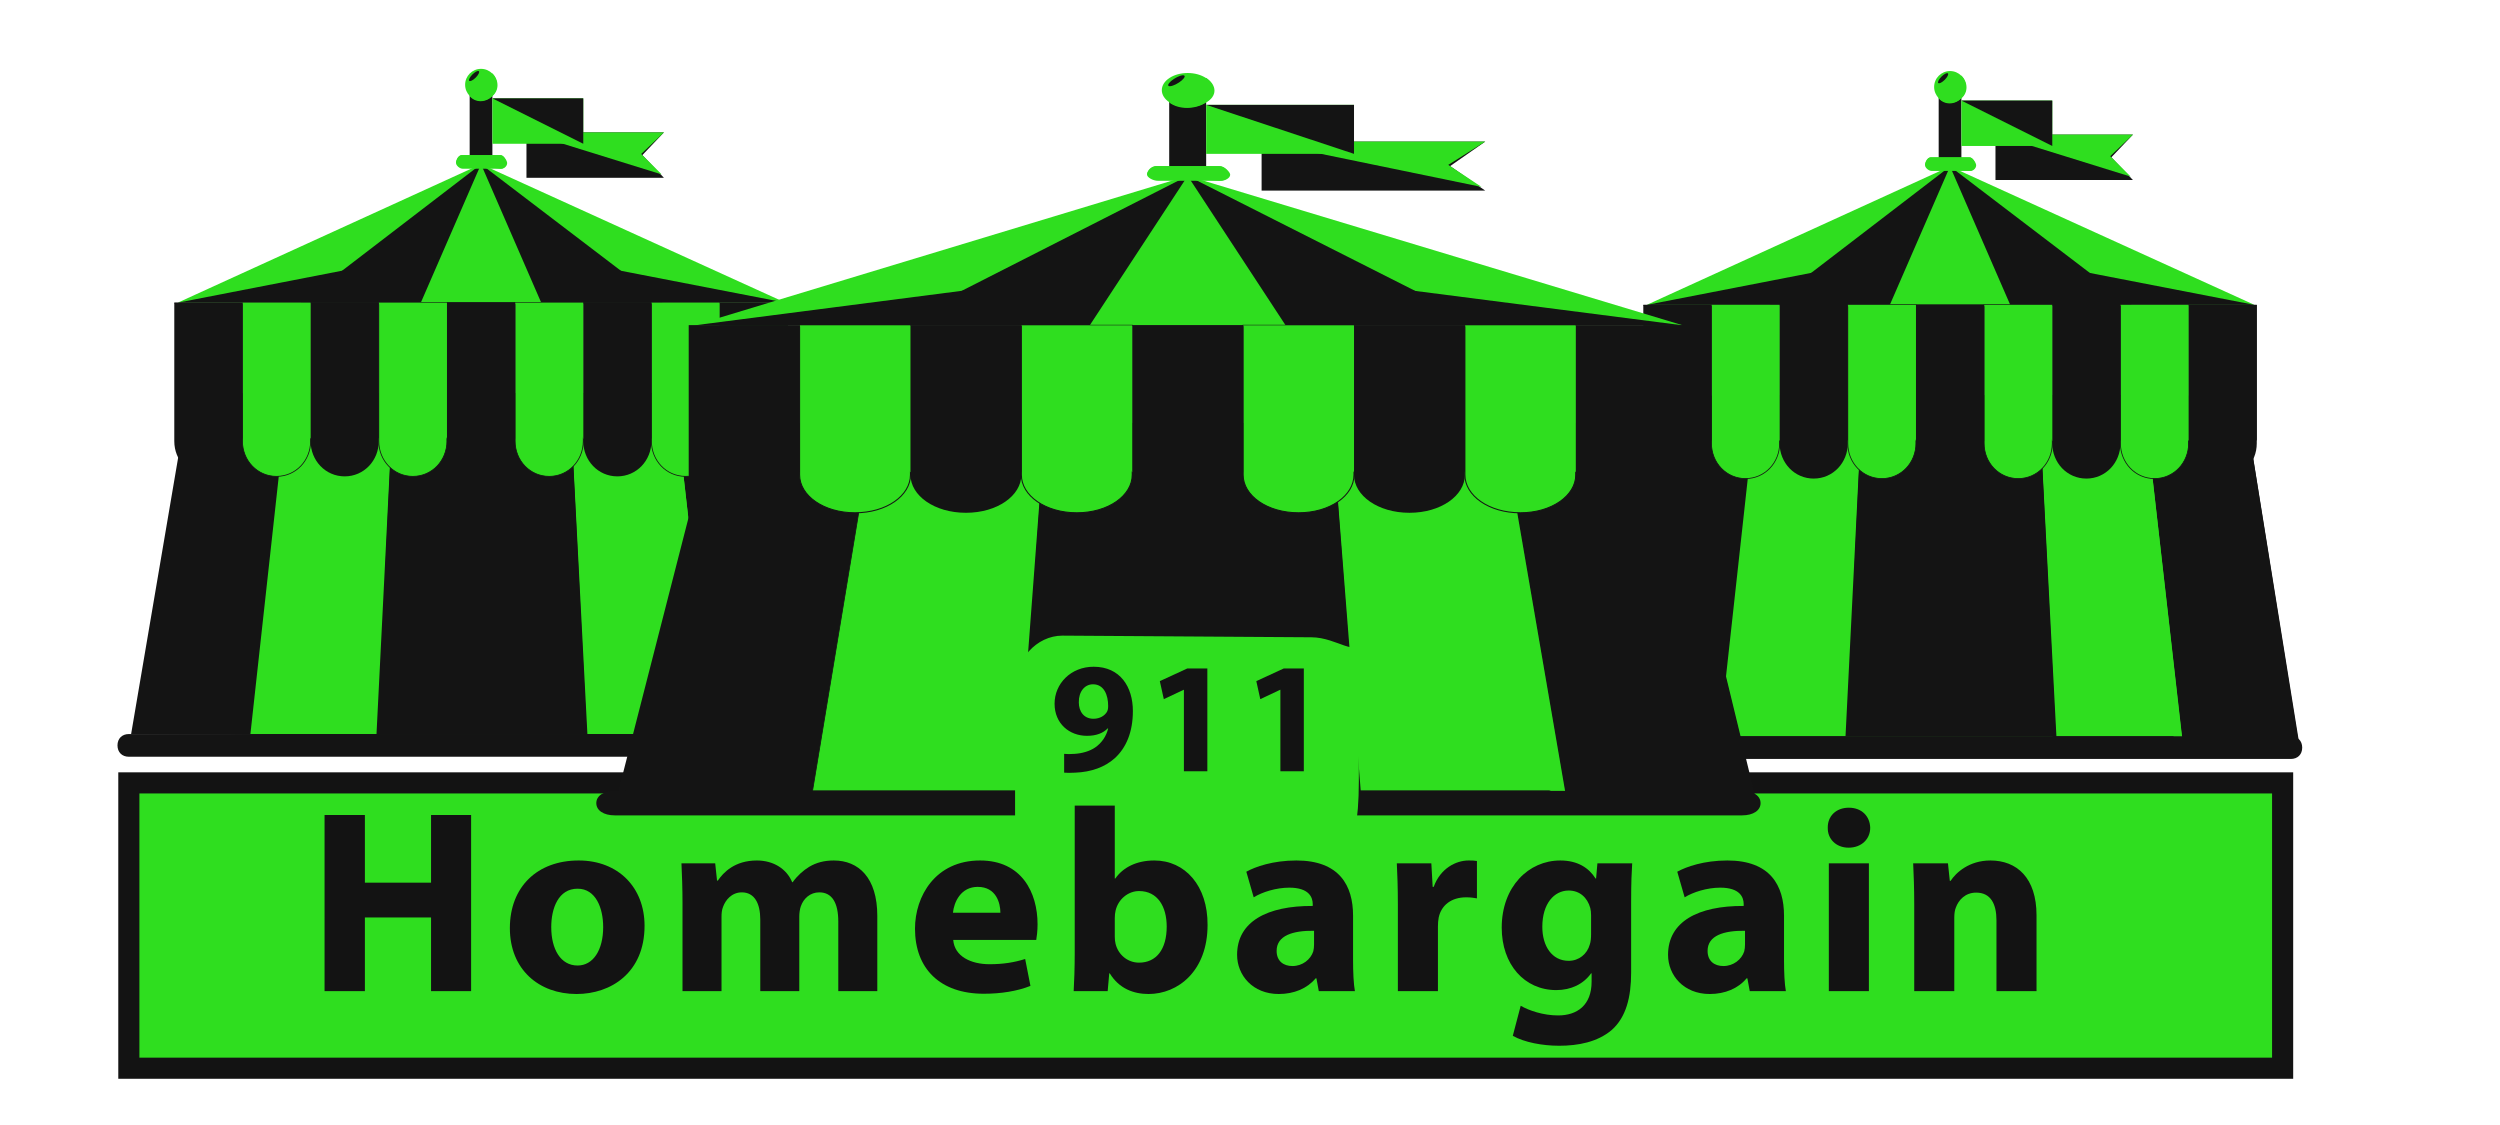 <svg version="1.1" id="Layer_1" xmlns="http://www.w3.org/2000/svg" xmlns:xlink="http://www.w3.org/1999/xlink" viewBox="0 0 2000 900" width="2000" height="900">
<g id="bottomfontbg">
	<rect x="103.075" y="626.309" fill="#2fde1f" stroke="#131313" stroke-width="16.895" width="1723.027" height="228.267" class="svg-elem-1"></rect>
</g>
<g id="Layer_1_2_">
	<polygon fill="#2fde1f" points="628.387,242.152 384.817,131.359 142.156,242.152" class="svg-elem-2"></polygon>
	<polygon fill="#141414" points="628.387,242.152 384.817,194.928 142.156,242.152" class="svg-elem-3"></polygon>
	<polygon fill="#141414" points="530.232,242.152 384.817,131.359 240.31,242.152" class="svg-elem-4"></polygon>
	<polygon fill="#141414" points="530.232,242.152 384.817,200.378 240.31,242.152" class="svg-elem-5"></polygon>
	<polygon fill="#2fde1f" points="432.987,242.152 384.817,131.359 336.646,242.152" class="svg-elem-6"></polygon>
	<line fill="none" stroke="#141414" stroke-width="0.636" x1="336.646" y1="242.152" x2="432.987" y2="242.152" class="svg-elem-7"></line>
	<polygon fill="#141414" points="663.834,590.872 104.892,587.242 151.243,314.803 619.299,314.803" class="svg-elem-8"></polygon>
	<polyline fill="#141414" points="148.518,314.803 619.299,314.803 663.834,593.6" class="svg-elem-9"></polyline>
	<polygon fill="#141414" points="581.129,587.242 188.507,587.242 221.224,314.803 549.319,314.803" class="svg-elem-10"></polygon>
	<polygon fill="#2fde1f" points="570.223,587.242 200.322,587.242 230.314,314.803 539.322,314.803" class="svg-elem-11"></polygon>
	<polyline fill="#2fde1f" points="230.314,314.803 539.322,314.803 571.131,593.6" class="svg-elem-12"></polyline>
	<polygon fill="#141414" points="469.34,587.242 301.203,587.242 314.837,314.803 455.708,314.803" class="svg-elem-13"></polygon>
	<g>
		<polyline fill="#141414" points="312.109,314.803 455.708,314.803 470.25,593.6 		" class="svg-elem-14"></polyline>
		<polygon fill="#141414" points="462.071,451.021 455.708,314.803 314.837,314.803 308.474,451.021 		" class="svg-elem-15"></polygon>
	</g>
	<path fill="#141414" d="M139.43,242.152v110.792c0,15.439,11.813,28.153,27.265,28.153c15.451,0,27.264-12.714,27.264-28.153
		V242.152H139.43z" class="svg-elem-16"></path>
	<path fill="#2fde1f" stroke="#141414" stroke-width="0.636" d="M193.959,242.152v110.792c0,15.439,11.813,28.153,27.265,28.153
		c15.451,0,27.267-12.714,27.267-28.153V242.152H193.959z" class="svg-elem-17"></path>
	<path fill="#141414" d="M248.49,242.152v110.792c0,15.439,11.815,28.153,27.264,28.153c15.452,0,27.267-12.714,27.267-28.153
		V242.152H248.49z" class="svg-elem-18"></path>
	<path fill="#2fde1f" stroke="#141414" stroke-width="0.636" d="M303.021,242.152v110.792c0,15.439,11.814,28.153,27.265,28.153
		c15.449,0,27.264-12.714,27.264-28.153V242.152H303.021z" class="svg-elem-19"></path>
	<path fill="#141414" d="M357.552,242.152v110.792c0,15.439,11.813,28.153,27.265,28.153c15.451,0,27.264-12.714,27.264-28.153
		V242.152H357.552z" class="svg-elem-20"></path>
	<path fill="#2fde1f" stroke="#141414" stroke-width="0.636" d="M412.083,242.152v110.792c0,15.439,11.814,28.153,27.265,28.153
		c15.454,0,27.264-12.714,27.264-28.153V242.152H412.083z" class="svg-elem-21"></path>
	<path fill="#141414" d="M466.612,242.152v110.792c0,15.439,11.816,28.153,27.265,28.153c15.451,0,27.267-12.714,27.267-28.153
		V242.152H466.612z" class="svg-elem-22"></path>
	<path fill="#2fde1f" stroke="#141414" stroke-width="0.636" d="M521.144,242.152v110.792c0,15.439,11.816,28.153,27.267,28.153
		c15.449,0,27.263-12.714,27.263-28.153V242.152H521.144z" class="svg-elem-23"></path>
	<path fill="#141414" d="M575.675,242.152v110.792c0,15.439,11.815,28.153,27.267,28.153c15.448,0,27.262-12.714,27.262-28.153
		V242.152H575.675z" class="svg-elem-24"></path>
	<polyline fill="#141414" points="193.959,351.128 193.959,242.152 139.43,242.152" class="svg-elem-25"></polyline>
	<polyline fill="#2fde1f" points="248.49,351.128 248.49,242.152 193.959,242.152" class="svg-elem-26"></polyline>
	<polyline fill="#141414" points="303.021,351.128 303.021,242.152 248.49,242.152" class="svg-elem-27"></polyline>
	<polyline fill="#2fde1f" points="357.552,351.128 357.552,242.152 303.021,242.152" class="svg-elem-28"></polyline>
	<polyline fill="#141414" points="412.083,351.128 412.083,242.152 357.552,242.152" class="svg-elem-29"></polyline>
	<polyline fill="#2fde1f" points="466.612,351.128 466.612,242.152 412.083,242.152" class="svg-elem-30"></polyline>
	<polyline fill="#141414" points="521.144,351.128 521.144,242.152 466.612,242.152" class="svg-elem-31"></polyline>
	<polyline fill="#2fde1f" points="575.675,351.128 575.675,242.152 521.144,242.152" class="svg-elem-32"></polyline>
	<polyline fill="#141414" points="630.204,351.128 630.204,242.152 575.675,242.152" class="svg-elem-33"></polyline>
	<path fill="#141414" d="M666.561,596.322c0,5.449-3.636,9.079-9.088,9.079H103.075c-5.455,0-9.09-3.63-9.09-9.079l0,0
		c0-5.45,3.636-9.083,9.09-9.083h554.397C662.923,587.242,666.561,590.872,666.561,596.322L666.561,596.322z" class="svg-elem-34"></path>
	<polygon fill="#2fde1f" points="231.222,393.809 210.319,585.424 260.306,432.859" class="svg-elem-35"></polygon>
	<polygon fill="#141414" points="146.7,390.175 114.891,579.976 173.056,430.135" class="svg-elem-36"></polygon>
	<path fill="#141414" d="M393.905,133.176V69.608c0-2.723-6.361-5.449-9.088-5.449s-9.088,2.725-9.088,5.449v63.568H393.905z" class="svg-elem-37"></path>
	<ellipse fill="#2fde1f" cx="384.817" cy="67.792" rx="12.721" ry="12.714" class="svg-elem-38"></ellipse>
	<path fill="#2fde1f" d="M393.905,58.709c5.452,5.449,5.452,13.623,0,18.164c-5.455,5.447-13.634,5.447-18.176,0" class="svg-elem-39"></path>
	<path fill="#141414" d="M383.126,56.969c0.709,0.71-0.442,3.007-2.572,5.135c-2.13,2.125-4.435,3.274-5.144,2.565
		c-0.709-0.71,0.444-3.009,2.574-5.137C380.115,57.407,382.417,56.257,383.126,56.969z" class="svg-elem-40"></path>
	<path fill="#2fde1f" d="M405.721,130.452c0,2.722-2.725,4.542-4.544,4.542h-30.9c-2.728,0-5.455-2.725-5.455-4.542l0,0
		c0-2.722,2.727-6.356,4.544-6.356h30.902C402.996,124.096,405.721,128.637,405.721,130.452L405.721,130.452z" class="svg-elem-41"></path>
	<path fill="#2fde1f" d="M364.822,130.452c0-2.722,1.819-6.356,4.544-6.356h30.902c2.728,0,4.544,3.632,4.544,6.356l0,0
		c0,2.722-1.816,4.542-4.544,4.542" class="svg-elem-42"></path>
	<g id="leftflag">
		<polygon fill="#141414" points="513.875,124.096 531.143,105.933 421.169,105.933 421.169,142.256 531.143,142.256 		" class="svg-elem-43"></polygon>
		<polyline fill="#2fde1f" points="529.323,139.535 512.963,123.188 531.143,105.933 421.169,105.933 		" class="svg-elem-44"></polyline>
		<rect x="393.905" y="78.688" fill="#2fde1f" width="72.707" height="36.325" class="svg-elem-45"></rect>
		<polyline fill="#141414" points="393.905,78.688 466.612,78.688 466.612,115.013 		" class="svg-elem-46"></polyline>
	</g>
</g>
<g id="Layer_1_3_">
	<polygon fill="#2fde1f" points="1803.595,243.917 1560.027,133.126 1317.365,243.917" class="svg-elem-47"></polygon>
	<polygon fill="#141414" points="1803.595,243.917 1560.027,196.692 1317.365,243.917" class="svg-elem-48"></polygon>
	<polygon fill="#141414" points="1705.443,243.917 1560.027,133.126 1415.521,243.917" class="svg-elem-49"></polygon>
	<polygon fill="#141414" points="1705.443,243.917 1560.027,202.14 1415.521,243.917" class="svg-elem-50"></polygon>
	<polygon fill="#2fde1f" points="1608.195,243.917 1560.027,133.126 1511.856,243.917" class="svg-elem-51"></polygon>
	<line fill="none" stroke="#141414" stroke-width="0.636" x1="1511.856" y1="243.917" x2="1608.195" y2="243.917" class="svg-elem-52"></line>
	<polygon fill="#141414" points="1839.044,592.638 1280.102,589.005 1326.454,316.567 1794.509,316.567" class="svg-elem-53"></polygon>
	<polyline fill="#141414" points="1323.726,316.567 1794.509,316.567 1839.044,595.363" class="svg-elem-54"></polyline>
	<polygon fill="#141414" points="1756.337,589.005 1363.714,589.005 1396.434,316.567 1724.525,316.567" class="svg-elem-55"></polygon>
	<polygon fill="#2fde1f" points="1745.428,589.005 1375.532,589.005 1405.521,316.567 1714.53,316.567" class="svg-elem-56"></polygon>
	<polyline fill="#2fde1f" points="1405.521,316.567 1714.53,316.567 1746.341,595.363" class="svg-elem-57"></polyline>
	<polygon fill="#141414" points="1644.549,589.005 1476.412,589.005 1490.047,316.567 1630.914,316.567" class="svg-elem-58"></polygon>
	<g>
		<polyline fill="#141414" points="1487.317,316.567 1630.914,316.567 1645.459,595.363 		" class="svg-elem-59"></polyline>
		<polygon fill="#141414" points="1637.278,452.786 1630.914,316.567 1490.047,316.567 1483.684,452.786 		" class="svg-elem-60"></polygon>
	</g>
	<path fill="#141414" d="M1314.638,243.917v110.793c0,15.439,11.816,28.152,27.267,28.152c15.448,0,27.263-12.713,27.263-28.152
		V243.917H1314.638z" class="svg-elem-61"></path>
	<path fill="#2fde1f" stroke="#141414" stroke-width="0.636" d="M1369.167,243.917v110.793c0,15.439,11.814,28.152,27.264,28.152
		c15.452,0,27.265-12.713,27.265-28.152V243.917H1369.167z" class="svg-elem-62"></path>
	<path fill="#141414" d="M1423.699,243.917v110.793c0,15.439,11.814,28.152,27.263,28.152c15.454,0,27.268-12.713,27.268-28.152
		V243.917H1423.699z" class="svg-elem-63"></path>
	<path fill="#2fde1f" stroke="#141414" stroke-width="0.636" d="M1478.229,243.917v110.793c0,15.439,11.815,28.152,27.264,28.152
		c15.454,0,27.265-12.713,27.265-28.152V243.917H1478.229z" class="svg-elem-64"></path>
	<path fill="#141414" d="M1532.76,243.917v110.793c0,15.439,11.813,28.152,27.266,28.152c15.45,0,27.264-12.713,27.264-28.152
		V243.917H1532.76z" class="svg-elem-65"></path>
	<path fill="#2fde1f" stroke="#141414" stroke-width="0.636" d="M1587.291,243.917v110.793c0,15.439,11.815,28.152,27.265,28.152
		c15.451,0,27.265-12.713,27.265-28.152V243.917H1587.291z" class="svg-elem-66"></path>
	<path fill="#141414" d="M1641.822,243.917v110.793c0,15.439,11.816,28.152,27.265,28.152c15.451,0,27.267-12.713,27.267-28.152
		V243.917H1641.822z" class="svg-elem-67"></path>
	<path fill="#2fde1f" stroke="#141414" stroke-width="0.636" d="M1696.354,243.917v110.793c0,15.439,11.815,28.152,27.265,28.152
		c15.452,0,27.267-12.713,27.267-28.152V243.917H1696.354z" class="svg-elem-68"></path>
	<path fill="#141414" d="M1750.882,243.917v110.793c0,15.439,11.813,28.152,27.268,28.152c15.448,0,27.263-12.713,27.263-28.152
		V243.917H1750.882z" class="svg-elem-69"></path>
	<polyline fill="#141414" points="1369.167,352.89 1369.167,243.917 1314.638,243.917" class="svg-elem-70"></polyline>
	<polyline fill="#2fde1f" points="1423.699,352.89 1423.699,243.917 1369.167,243.917" class="svg-elem-71"></polyline>
	<polyline fill="#141414" points="1478.229,352.89 1478.229,243.917 1423.699,243.917" class="svg-elem-72"></polyline>
	<polyline fill="#2fde1f" points="1532.76,352.89 1532.76,243.917 1478.229,243.917" class="svg-elem-73"></polyline>
	<polyline fill="#141414" points="1587.291,352.89 1587.291,243.917 1532.76,243.917" class="svg-elem-74"></polyline>
	<polyline fill="#2fde1f" points="1641.822,352.89 1641.822,243.917 1587.291,243.917" class="svg-elem-75"></polyline>
	<polyline fill="#141414" points="1696.354,352.89 1696.354,243.917 1641.822,243.917" class="svg-elem-76"></polyline>
	<polyline fill="#2fde1f" points="1750.882,352.89 1750.882,243.917 1696.354,243.917" class="svg-elem-77"></polyline>
	<polyline fill="#141414" points="1805.414,352.89 1805.414,243.917 1750.882,243.917" class="svg-elem-78"></polyline>
	<path fill="#141414" d="M1841.77,598.085c0,5.452-3.637,9.082-9.088,9.082h-554.398c-5.453,0-9.088-3.633-9.088-9.082l0,0
		c0-5.447,3.635-9.08,9.088-9.08h554.398C1838.133,589.005,1841.77,592.638,1841.77,598.085L1841.77,598.085z" class="svg-elem-79"></path>
	<polygon fill="#2fde1f" points="1406.432,395.574 1385.526,587.187 1435.516,434.624" class="svg-elem-80"></polygon>
	<polygon fill="#141414" points="1321.909,391.942 1290.099,581.739 1348.266,431.896" class="svg-elem-81"></polygon>
	<path fill="#141414" d="M1569.112,134.941V71.373c0-2.723-6.357-5.447-9.085-5.447c-2.729,0-9.088,2.724-9.088,5.447v63.569
		H1569.112z" class="svg-elem-82"></path>
	<ellipse fill="#2fde1f" cx="1560.027" cy="69.556" rx="12.724" ry="12.714" class="svg-elem-83"></ellipse>
	<path fill="#2fde1f" d="M1569.112,60.474c5.455,5.448,5.455,13.623,0,18.164c-5.453,5.448-13.629,5.448-18.173,0" class="svg-elem-84"></path>
	<path fill="#141414" d="M1558.336,58.734c0.709,0.71-0.443,3.007-2.575,5.134c-2.129,2.126-4.431,3.275-5.141,2.566
		c-0.711-0.709,0.444-3.008,2.573-5.136C1555.326,59.172,1557.625,58.023,1558.336,58.734z" class="svg-elem-85"></path>
	<path fill="#2fde1f" d="M1580.93,132.216c0,2.723-2.727,4.542-4.543,4.542h-30.902c-2.728,0-5.456-2.725-5.456-4.542l0,0
		c0-2.722,2.729-6.356,4.547-6.356h30.9C1578.203,125.86,1580.93,130.402,1580.93,132.216L1580.93,132.216z" class="svg-elem-86"></path>
	<path fill="#2fde1f" d="M1540.031,132.216c0-2.722,1.819-6.356,4.544-6.356h30.903c2.727,0,4.544,3.632,4.544,6.356l0,0
		c0,2.723-1.817,4.542-4.544,4.542" class="svg-elem-87"></path>
	<g id="rightflag">
		<polygon fill="#141414" points="1689.083,125.86 1706.351,107.699 1596.38,107.699 1596.38,144.021 1706.351,144.021 		" class="svg-elem-88"></polygon>
		<polyline fill="#2fde1f" points="1704.533,141.299 1688.174,124.951 1706.351,107.699 1596.38,107.699 		" class="svg-elem-89"></polyline>
		<rect x="1569.112" y="80.453" fill="#2fde1f" width="72.71" height="36.325" class="svg-elem-90"></rect>
		<polyline fill="#141414" points="1569.112,80.453 1641.822,80.453 1641.822,116.778 		" class="svg-elem-91"></polyline>
	</g>
</g>
<g id="Layer_1_1_">
	<polygon fill="#2fde1f" points="1346.366,260.287 950.144,140.725 555.398,260.287" class="svg-elem-92"></polygon>
	<polygon fill="#141414" points="1346.366,260.287 950.144,209.327 555.398,260.287" class="svg-elem-93"></polygon>
	<polygon fill="#141414" points="1186.694,260.287 950.144,140.725 715.072,260.287" class="svg-elem-94"></polygon>
	<polygon fill="#141414" points="1186.694,260.287 950.144,215.207 715.072,260.287" class="svg-elem-95"></polygon>
	<polygon fill="#2fde1f" points="1028.501,260.287 950.144,140.725 871.785,260.287" class="svg-elem-96"></polygon>
	<polygon fill="#141414" points="1404.025,636.618 494.783,632.698 570.184,338.69 1331.582,338.69" class="svg-elem-97"></polygon>
	<polyline fill="#141414" points="565.749,338.69 1331.582,338.69 1404.025,639.559" class="svg-elem-98"></polyline>
	<polygon fill="#141414" points="1269.49,632.698 630.798,632.698 684.021,338.69 1217.743,338.69" class="svg-elem-99"></polygon>
	<polygon fill="#2fde1f" stroke="#141414" stroke-width="0.636" points="1251.746,632.698 650.019,632.698 698.809,338.69 
		1201.48,338.69" class="svg-elem-100"></polygon>
	<polyline fill="#2fde1f" points="698.809,338.69 1201.48,338.69 1253.226,639.559" class="svg-elem-101"></polyline>
	<polygon fill="#141414" points="1087.64,632.698 814.126,632.698 836.305,338.69 1065.463,338.69" class="svg-elem-102"></polygon>
	<g>
		<polyline fill="#141414" points="831.868,338.69 1065.463,338.69 1089.119,639.559 		" class="svg-elem-103"></polyline>
		<polygon fill="#141414" points="1075.811,485.693 1065.463,338.69 836.305,338.69 825.953,485.693 		" class="svg-elem-104"></polygon>
	</g>
	<path fill="#141414" d="M550.963,260.287v119.565c0,16.66,19.221,30.379,44.352,30.379c25.134,0,44.354-13.719,44.354-30.379
		V260.287H550.963z" class="svg-elem-105"></path>
	<path fill="#2fde1f" stroke="#141414" stroke-width="0.843" d="M639.669,260.287v119.565c0,16.66,19.22,30.379,44.352,30.379
		c25.134,0,44.354-13.719,44.354-30.379V260.287H639.669z" class="svg-elem-106"></path>
	<path fill="#141414" d="M728.375,260.287v119.565c0,16.66,19.22,30.379,44.354,30.379s44.352-13.719,44.352-30.379V260.287H728.375
		z" class="svg-elem-107"></path>
	<path fill="#2fde1f" stroke="#141414" stroke-width="0.843" d="M817.085,260.287v119.565c0,16.66,19.22,30.379,44.352,30.379
		c25.137,0,44.354-13.719,44.354-30.379V260.287H817.085z" class="svg-elem-108"></path>
	<path fill="#141414" d="M905.791,260.287v119.565c0,16.66,19.22,30.379,44.354,30.379c25.135,0,44.352-13.719,44.352-30.379
		V260.287H905.791z" class="svg-elem-109"></path>
	<path fill="#2fde1f" stroke="#141414" stroke-width="0.843" d="M994.498,260.287v119.565c0,16.66,19.22,30.379,44.352,30.379
		c25.136,0,44.351-13.719,44.351-30.379V260.287H994.498z" class="svg-elem-110"></path>
	<path fill="#141414" d="M1083.206,260.287v119.565c0,16.66,19.217,30.379,44.352,30.379c25.134,0,44.351-13.719,44.351-30.379
		V260.287H1083.206z" class="svg-elem-111"></path>
	<path fill="#2fde1f" stroke="#141414" stroke-width="0.843" d="M1171.913,260.287v119.565c0,16.66,19.221,30.379,44.353,30.379
		s44.354-13.719,44.354-30.379V260.287H1171.913z" class="svg-elem-112"></path>
	<path fill="#141414" d="M1260.614,260.287v119.565c0,16.66,19.221,30.379,44.354,30.379c25.135,0,44.354-13.719,44.354-30.379
		V260.287H1260.614z" class="svg-elem-113"></path>
	<polyline fill="#141414" points="639.669,377.89 639.669,260.287 550.963,260.287" class="svg-elem-114"></polyline>
	<polyline fill="#2fde1f" points="728.375,377.89 728.375,260.287 639.669,260.287" class="svg-elem-115"></polyline>
	<polyline fill="#141414" points="817.085,377.89 817.085,260.287 728.375,260.287" class="svg-elem-116"></polyline>
	<polyline fill="#2fde1f" points="905.791,377.89 905.791,260.287 817.085,260.287" class="svg-elem-117"></polyline>
	<polyline fill="#141414" points="994.498,377.89 994.498,260.287 905.791,260.287" class="svg-elem-118"></polyline>
	<polyline fill="#2fde1f" points="1083.206,377.89 1083.206,260.287 994.498,260.287" class="svg-elem-119"></polyline>
	<polyline fill="#141414" points="1171.913,377.89 1171.913,260.287 1083.206,260.287" class="svg-elem-120"></polyline>
	<polyline fill="#2fde1f" points="1260.614,377.89 1260.614,260.287 1171.913,260.287" class="svg-elem-121"></polyline>
	<polyline fill="#141414" points="1349.322,377.89 1349.322,260.287 1260.614,260.287" class="svg-elem-122"></polyline>
	<path fill="#141414" d="M1408.463,642.496c0,5.881-5.911,9.8-14.782,9.8H491.825c-8.871,0-14.783-3.919-14.783-9.8l0,0
		c0-5.878,5.915-9.798,14.783-9.798h901.851C1402.549,632.698,1408.463,636.618,1408.463,642.496L1408.463,642.496z" class="svg-elem-123"></path>
	<polygon fill="#141414" points="562.791,420.031 511.046,624.856 605.667,463.153" class="svg-elem-124"></polygon>
	<path fill="#141414" d="M964.927,142.685V74.084c0-2.939-10.349-5.879-14.783-5.879s-14.783,2.94-14.783,5.879v68.601H964.927
		L964.927,142.685z" class="svg-elem-125"></path>
	<ellipse fill="#2fde1f" cx="950.144" cy="72.123" rx="20.698" ry="13.72" class="svg-elem-126"></ellipse>
	<path fill="#2fde1f" d="M964.927,62.323c8.871,5.88,8.871,14.7,0,19.603c-8.871,5.879-22.175,5.879-29.571,0" class="svg-elem-127"></path>
	<path fill="#141414" d="M943.216,65.985c-3.464,2.294-7.211,3.532-8.365,2.766c-1.153-0.764,0.722-3.245,4.188-5.541
		c3.467-2.293,7.212-3.536,8.368-2.769C948.559,61.207,946.682,63.689,943.216,65.985z" class="svg-elem-128"></path>
	<path fill="#2fde1f" d="M984.149,139.748c0,2.939-4.434,4.9-7.393,4.9H926.49c-4.436,0-8.871-2.94-8.871-4.9l0,0
		c0-2.942,4.435-6.862,7.393-6.862h50.269C979.715,132.886,984.149,137.788,984.149,139.748L984.149,139.748z" class="svg-elem-129"></path>
	<path fill="#2fde1f" d="M917.618,139.748c0-2.942,2.958-6.862,7.393-6.862h50.269c4.434,0,7.392,3.92,7.392,6.862l0,0
		c0,2.939-2.958,4.9-7.392,4.9" class="svg-elem-130"></path>
	<g id="middleflag">
		<polygon fill="#141414" points="1160.082,132.886 1188.173,113.285 1009.281,113.285 1009.281,152.486 1188.173,152.486 		" class="svg-elem-131"></polygon>
		<polyline fill="#2fde1f" points="1185.219,149.547 1158.604,131.909 1188.173,113.285 1009.281,113.285 		" class="svg-elem-132"></polyline>
		<rect x="964.927" y="83.884" fill="#2fde1f" width="118.276" height="39.201" class="svg-elem-133"></rect>
		<polyline fill="#141414" points="964.927,83.884 1083.206,83.884 1083.206,123.084 		" class="svg-elem-134"></polyline>
	</g>
</g>
<g id="911bg">
	<path fill="#2fde1f" d="M1087.06,625.497c0,62.098-16.991,80.058-37.957,80.058H850.023c-20.96,0-37.956-17.96-37.956-40.116
		V549.945c0-22.152,16.995-41.444,37.956-41.444l199.079,1.329c20.966,0,37.957,17.963,37.957,0.178V625.497z" class="svg-elem-135"></path>
</g>
<g id="911font">
	<g>
		<rect x="839.831" y="527.197" fill="none" width="708.584" height="275.975" class="svg-elem-136"></rect>
		<path fill="#131313" d="M851.314,603.082c2.423,0.255,4.593,0.255,8.42,0c5.867-0.38,11.863-2.023,16.33-5.059
			c5.356-3.668,8.928-8.98,10.46-15.177l-0.384-0.127c-3.7,3.794-9.056,5.944-16.584,5.944c-14.033,0-25.898-9.737-25.898-25.676
			c0-16.061,13.012-29.594,31.257-29.594c21.307,0,31.386,16.189,31.386,35.416c0,17.073-5.487,29.594-14.545,37.815
			c-7.907,7.081-18.752,11.003-31.639,11.508c-3.315,0.255-6.633,0.13-8.802,0V603.082L851.314,603.082z M863.052,561.85
			c0,7.086,3.828,13.155,11.735,13.155c5.231,0,8.931-2.529,10.718-5.438c0.638-1.139,1.02-2.404,1.02-4.806
			c0-8.73-3.318-17.329-12.12-17.329C867.772,547.433,862.923,553.249,863.052,561.85z" class="svg-elem-137"></path>
		<path fill="#131313" d="M947.122,551.857h-0.256l-15.817,7.464l-3.19-14.421l21.942-10.115h16.077v82.209h-18.755V551.857
			L947.122,551.857z" class="svg-elem-138"></path>
		<path fill="#131313" d="M1024.306,551.857h-0.257l-15.818,7.464l-3.188-14.421l21.942-10.115h16.075v82.209h-18.754V551.857
			L1024.306,551.857z" class="svg-elem-139"></path>
	</g>
</g>
<polyline fill="none" points="1957.091,926.728 245.735,926.728 245.735,644.482 1957.091,644.482 " class="svg-elem-140"></polyline>
<path fill="#131313" d="M291.915,652.009v54.142h52.925v-54.142h32.051v140.897H344.84v-58.951h-52.925v58.951h-32.264V652.009
	H291.915z" class="svg-elem-141"></path>
<path fill="#131313" d="M515.643,740.644c0,37.418-26.777,54.56-54.403,54.56c-30.152,0-53.348-19.648-53.348-52.677
	c0-33.029,21.931-54.143,55.037-54.143C494.559,688.384,515.643,709.913,515.643,740.644z M440.998,741.689
	c0,17.561,7.381,30.729,21.086,30.729c12.442,0,20.455-12.334,20.455-30.729c0-15.262-5.905-30.729-20.455-30.729
	C446.693,710.96,440.998,726.637,440.998,741.689z" class="svg-elem-142"></path>
<path fill="#131313" d="M546.01,723.294c0-12.751-0.423-23.622-0.844-32.614h26.992l1.476,13.801h0.632
	c4.429-6.481,13.495-16.097,31.209-16.097c13.284,0,23.828,6.688,28.255,17.351h0.421c3.796-5.227,8.437-9.406,13.284-12.332
	c5.695-3.347,12.019-5.019,19.611-5.019c19.821,0,34.794,13.796,34.794,44.316v60.206h-31.209v-55.605
	c0-14.842-4.851-23.414-15.184-23.414c-7.379,0-12.651,5.017-14.76,11.081c-0.842,2.3-1.265,5.644-1.265,8.15v59.79h-31.207v-57.279
	c0-12.962-4.641-21.742-14.763-21.742c-8.223,0-13.074,6.271-14.971,11.498c-1.055,2.508-1.265,5.436-1.265,7.943v59.58h-31.209
	v-69.614H546.01z" class="svg-elem-143"></path>
<path fill="#131313" d="M762.568,751.934c1.054,13.17,14.126,19.441,29.099,19.441c10.965,0,19.819-1.463,28.466-4.183l4.219,21.533
	c-10.543,4.181-23.406,6.271-37.322,6.271c-35.005,0-55.035-20.069-55.035-52.053c0-25.921,16.234-54.561,52.082-54.561
	c33.318,0,45.969,25.713,45.969,51.008c0,5.435-0.631,10.241-1.053,12.542H762.568L762.568,751.934z M800.312,730.19
	c0-7.733-3.375-20.695-18.135-20.695c-13.496,0-18.977,12.127-19.821,20.695H800.312z" class="svg-elem-144"></path>
<path fill="#131313" d="M858.934,792.906c0.421-6.688,0.844-19.025,0.844-30.521V644.482h32.049v58.325h0.423
	c6.114-8.78,16.868-14.424,31.207-14.424c24.672,0,42.805,20.277,42.594,51.632c0,36.792-23.615,55.188-47.232,55.188
	c-12.019,0-23.618-4.389-30.997-16.512h-0.423l-1.263,14.215H858.934z M891.829,749.425c0,2.088,0.21,3.971,0.631,5.644
	c2.109,8.57,9.491,15.05,18.766,15.05c13.708,0,22.142-10.452,22.142-28.849c0-15.885-7.168-28.428-22.142-28.428
	c-8.644,0-16.657,6.477-18.766,15.678c-0.421,1.88-0.631,3.762-0.631,5.853V749.425z" class="svg-elem-145"></path>
<path fill="#131313" d="M1055.036,792.906l-1.897-10.243h-0.635c-6.743,8.151-17.288,12.54-29.52,12.54
	c-20.877,0-33.316-15.05-33.316-31.357c0-26.545,24.039-39.301,60.516-39.089v-1.463c0-5.436-2.951-13.171-18.767-13.171
	c-10.543,0-21.718,3.552-28.465,7.735l-5.906-20.487c7.168-3.973,21.297-8.989,40.063-8.989c34.372,0,45.336,20.067,45.336,44.106
	v35.539c0,9.826,0.424,19.23,1.476,24.878L1055.036,792.906L1055.036,792.906z M1051.239,744.616
	c-16.866-0.21-29.94,3.762-29.94,16.096c0,8.152,5.482,12.123,12.652,12.123c8.013,0,14.549-5.224,16.656-11.704
	c0.424-1.672,0.634-3.555,0.634-5.435v-11.08H1051.239z" class="svg-elem-146"></path>
<path fill="#131313" d="M1118.297,724.339c0-15.051-0.42-24.877-0.844-33.659h27.623l1.056,18.817h0.842
	c5.272-14.844,17.925-21.113,27.835-21.113c2.954,0,4.426,0,6.747,0.417v29.896c-2.317-0.418-5.061-0.838-8.645-0.838
	c-11.808,0-19.821,6.271-21.932,16.097c-0.42,2.092-0.632,4.599-0.632,7.108v51.843h-32.051V724.339L1118.297,724.339z" class="svg-elem-147"></path>
<path fill="#131313" d="M1305.756,690.68c-0.421,6.481-0.845,15.055-0.845,30.315v57.069c0,19.65-4.007,35.748-15.603,45.99
	c-11.387,9.615-26.781,12.545-41.961,12.545c-13.496,0-27.835-2.72-37.113-7.946l6.326-24.04c6.536,3.763,17.922,7.735,29.941,7.735
	c15.182,0,26.779-8.154,26.779-26.968v-6.689h-0.42c-6.116,8.569-16.027,13.38-27.835,13.38c-25.514,0-43.649-20.487-43.649-49.965
	c0-32.818,21.51-53.723,46.811-53.723c14.129,0,22.986,6.063,28.258,14.424h0.422l1.055-12.128H1305.756L1305.756,690.68z
	 M1272.861,732.281c0-2.091-0.211-4.179-0.632-5.854c-2.321-8.361-8.437-14.004-17.291-14.004
	c-11.599,0-21.087,10.452-21.087,29.057c0,15.26,7.591,27.177,21.087,27.177c8.223,0,14.76-5.438,16.867-12.961
	c0.845-2.301,1.056-5.644,1.056-8.364V732.281z" class="svg-elem-148"></path>
<path fill="#131313" d="M1399.799,792.906l-1.896-10.243h-0.632c-6.747,8.151-17.29,12.54-29.522,12.54
	c-20.875,0-33.316-15.05-33.316-31.357c0-26.545,24.039-39.301,60.517-39.089v-1.463c0-5.436-2.951-13.171-18.767-13.171
	c-10.543,0-21.719,3.552-28.469,7.735l-5.902-20.487c7.171-3.973,21.298-8.989,40.064-8.989c34.371,0,45.336,20.067,45.336,44.106
	v35.539c0,9.826,0.421,19.23,1.475,24.878L1399.799,792.906L1399.799,792.906z M1396.006,744.616
	c-16.87-0.21-29.944,3.762-29.944,16.096c0,8.152,5.482,12.123,12.649,12.123c8.017,0,14.554-5.224,16.661-11.704
	c0.423-1.672,0.634-3.555,0.634-5.435V744.616L1396.006,744.616z" class="svg-elem-149"></path>
<path fill="#131313" d="M1496.167,662.252c0,8.778-6.75,15.888-17.293,15.888c-10.12,0-16.867-7.109-16.656-15.888
	c-0.211-9.197,6.536-16.097,16.869-16.097C1489.417,646.155,1495.958,653.055,1496.167,662.252z M1463.063,792.906V690.68h32.051
	v102.227H1463.063z" class="svg-elem-150"></path>
<path fill="#131313" d="M1531.38,723.294c0-12.751-0.42-23.622-0.845-32.614h27.835l1.476,14.009h0.634
	c4.218-6.481,14.759-16.305,31.839-16.305c21.086,0,36.901,13.796,36.901,43.897v60.625h-32.051v-56.653
	c0-13.169-4.639-22.158-16.236-22.158c-8.856,0-14.128,6.063-16.235,11.917c-0.845,1.879-1.267,5.017-1.267,7.943v58.951h-32.051
	V723.294L1531.38,723.294z" class="svg-elem-151"></path>
<g>
</g>
<g>
</g>
<g>
</g>
<g>
</g>
<g>
</g>
<g>
</g>
</svg>


